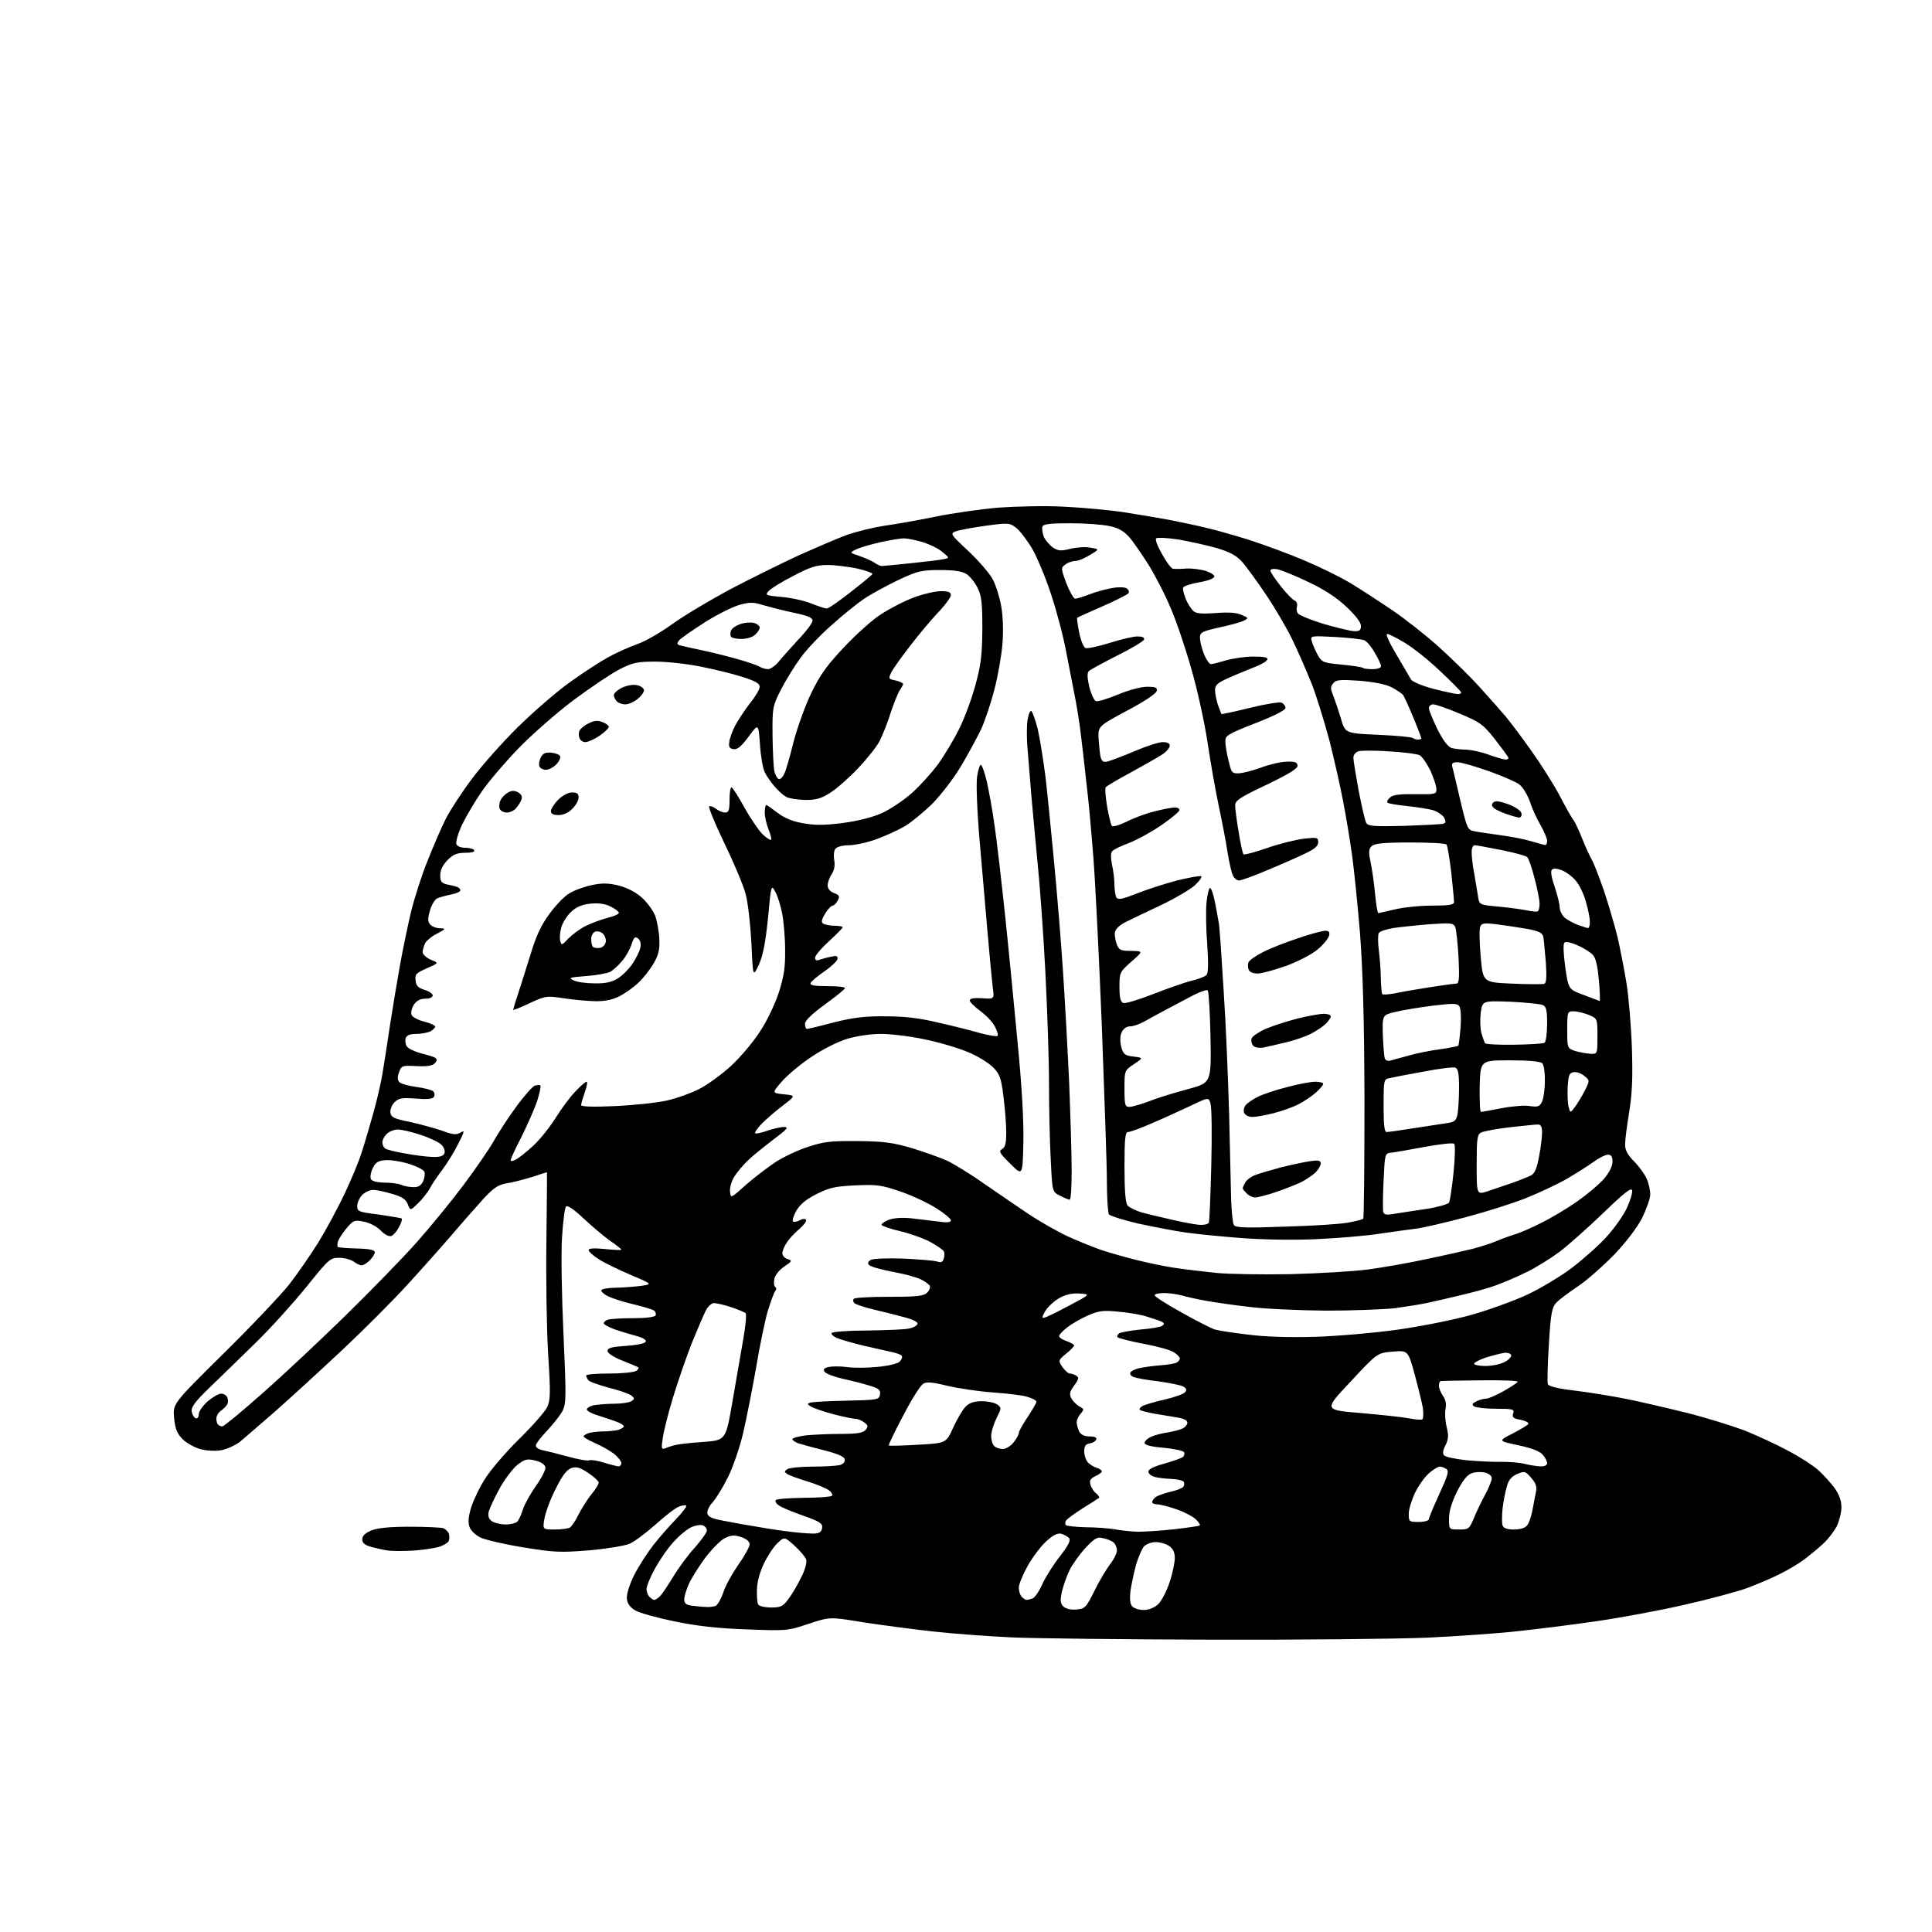 <?xml version="1.0" encoding="UTF-8" standalone="no"?>
<svg 
  version="1.1" 
  xmlns="http://www.w3.org/2000/svg" 
  xmlns:xlink="http://www.w3.org/1999/xlink" 
  xmlns:svg="http://www.w3.org/2000/svg"
  xmlns:rdf="http://www.w3.org/1999/02/22-rdf-syntax-ns#"
  xmlns:cc="http://creativecommons.org/ns#"
  xmlns:dc="http://purl.org/dc/elements/1.1/"
  viewBox="0 0 768 768"
  width="768"
  height="768"
>
<style>svg {background-color: white; }</style>"
<path stroke="none" fill="black" fill-rule="evenodd" d="M481.9,651.8C447.0,651.7 411.3,651.3 402.5,650.9C393.7,650.5 379.8,649.5 371.5,648.6C363.2,647.7 350.5,646.0 343.2,644.9C329.9,642.7 329.9,642.7 321.4,645.5C313.1,648.3 312.7,648.3 296.6,647.7C285.0,647.3 276.7,646.3 268.0,644.5C261.2,643.1 254.3,641.2 252.6,640.2C250.5,639.0 249.4,637.5 249.2,635.6C249.0,633.9 250.1,630.2 252.0,626.3C253.8,622.7 257.3,617.3 259.7,614.2C262.2,611.0 266.3,606.4 268.8,603.8C271.3,601.2 273.1,598.8 272.8,598.5C272.5,598.2 271.2,598.4 269.9,598.9C268.5,599.4 264.4,602.6 260.6,606.0C256.8,609.4 252.1,612.9 250.2,613.7C248.2,614.5 241.0,615.7 234.0,616.3C222.7,617.2 220.2,617.1 208.0,615.1C200.6,613.9 192.9,612.1 191.0,611.2C189.0,610.2 187.1,608.4 186.6,606.9C186.0,605.0 186.2,602.7 187.4,598.9C188.4,595.9 190.9,590.7 193.1,587.4C195.3,584.0 201.3,577.0 206.5,571.9C211.7,566.8 216.6,561.2 217.5,559.4C218.8,556.6 218.9,553.9 217.9,538.3C217.3,528.5 217.0,508.2 217.2,493.2C217.4,478.3 217.5,466.0 217.4,466.0C217.3,466.0 214.6,466.8 211.4,467.9C208.1,468.9 203.6,470.1 201.3,470.4C198.0,471.0 196.2,472.2 192.3,476.4C189.7,479.3 183.9,485.8 179.5,491.0C175.1,496.1 166.9,505.3 161.3,511.4C155.7,517.5 144.4,528.8 136.2,536.5C128.0,544.2 116.2,555.0 110.0,560.5C103.7,566.0 97.1,571.7 95.3,573.2C93.4,574.6 90.1,576.1 87.9,576.5C85.5,576.9 82.0,576.7 79.5,576.0C77.1,575.3 73.9,573.5 72.4,571.9C70.3,569.7 69.6,567.8 69.2,563.5C68.7,558.0 68.7,558.0 88.7,538.2C99.7,527.4 111.4,515.0 114.8,510.8C118.1,506.6 123.4,498.9 126.6,493.8C129.7,488.7 134.4,480.0 137.0,474.5C139.6,469.0 142.7,461.6 143.8,458.0C145.0,454.4 147.0,447.4 148.4,442.5C149.8,437.6 151.4,430.6 152.0,427.0C152.6,423.4 154.0,414.7 155.0,407.7C156.1,400.6 157.9,389.8 159.0,383.7C160.1,377.5 162.1,368.0 163.4,362.4C164.8,356.8 167.7,347.7 170.0,342.1C172.2,336.5 175.4,329.1 177.1,325.7C178.8,322.3 183.4,315.2 187.3,310.0C191.1,304.8 199.5,295.3 205.9,289.0C212.3,282.7 221.7,274.6 226.8,271.0C231.8,267.4 238.6,263.0 241.7,261.3C244.9,259.5 250.1,257.2 253.2,256.1C256.4,255.0 262.7,251.4 267.2,248.1C271.8,244.8 282.0,238.7 290.0,234.4C298.0,230.2 310.1,224.2 317.0,221.0C323.9,217.9 332.7,214.1 336.5,212.7C340.4,211.3 347.1,209.7 351.5,209.0C355.9,208.4 365.0,206.8 371.8,205.4C378.6,204.0 389.8,202.4 396.8,201.8C403.8,201.3 415.4,201.0 422.5,201.4C429.6,201.7 440.2,202.7 446.0,203.5C451.8,204.4 460.1,205.8 464.5,206.6C468.9,207.5 475.4,208.8 479.0,209.7C482.6,210.5 490.4,212.7 496.5,214.6C502.6,216.6 512.5,220.2 518.5,222.8C524.5,225.3 532.9,229.4 537.0,231.9C541.1,234.4 548.5,239.2 553.5,242.6C558.5,246.0 566.8,252.5 572.0,257.2C577.2,261.9 584.7,269.2 588.6,273.6C592.5,277.9 597.0,283.0 598.6,284.9C600.2,286.8 604.8,292.9 608.7,298.4C612.7,304.0 617.8,312.1 620.1,316.5C622.4,320.9 624.8,325.2 625.5,326.0C626.1,326.8 627.7,330.2 629.0,333.5C630.3,336.8 632.0,340.4 632.7,341.6C633.4,342.7 635.6,348.4 637.6,354.1C639.5,359.8 641.9,368.1 643.0,372.5C644.0,376.9 645.6,385.0 646.5,390.5C647.4,396.0 648.4,407.7 648.7,416.5C649.1,428.6 648.8,434.9 647.6,442.2C646.7,447.6 646.0,453.3 646.0,455.0C646.0,457.2 647.0,459.1 649.6,461.7C651.6,463.7 653.8,466.8 654.6,468.6C655.4,470.4 656.0,473.2 656.0,474.8C656.0,476.4 654.5,480.6 652.8,484.1C650.8,488.0 646.4,493.8 641.6,498.8C637.2,503.3 630.7,509.1 627.0,511.5C623.4,513.9 619.6,516.8 618.5,518.0C616.9,519.8 616.4,522.5 615.7,534.5C615.2,542.4 615.0,549.5 615.3,550.2C615.6,551.1 619.3,552.0 626.1,552.8C631.8,553.5 641.0,555.0 646.5,556.1C652.0,557.2 662.7,559.7 670.4,561.6C678.0,563.5 688.3,566.7 693.4,568.6C698.4,570.6 706.2,574.2 710.8,576.7C715.4,579.1 720.8,582.6 722.7,584.3C724.7,586.1 727.6,589.3 729.2,591.4C731.1,594.1 732.0,596.5 732.0,599.2C732.0,601.3 731.1,604.7 730.1,606.8C729.0,608.8 726.7,611.9 724.8,613.6C723.0,615.3 719.7,618.0 717.5,619.7C715.3,621.4 710.8,624.1 707.5,625.7C704.2,627.4 698.2,629.9 694.2,631.4C690.1,632.8 679.1,635.8 669.7,637.9C660.2,640.1 644.6,643.0 635.0,644.4C625.4,645.8 611.2,647.6 603.5,648.4C595.8,649.3 579.5,650.4 567.4,651.0C555.2,651.5 516.7,651.9 481.9,651.8zM427.9,639.8C431.3,639.5 431.7,639.1 435.0,632.5C436.9,628.6 439.7,623.9 441.2,621.9C442.8,619.9 444.0,617.4 444.0,616.3C444.0,615.2 443.4,613.8 442.7,613.2C442.1,612.6 440.2,611.8 438.7,611.5C436.3,610.8 435.3,611.3 431.6,615.2C429.3,617.7 426.4,621.7 425.2,624.1C424.0,626.5 422.7,630.4 422.1,632.8C421.4,636.2 421.5,637.4 422.7,638.6C423.7,639.5 425.6,640.0 427.9,639.8zM454.6,640.0C456.6,640.0 458.8,639.1 460.3,637.8C461.7,636.5 463.7,632.6 464.9,629.1C466.1,625.5 467.0,621.1 467.0,619.4C467.0,617.1 466.3,615.6 464.8,614.6C463.6,613.7 461.1,613.0 459.4,613.0C457.7,613.0 455.6,613.8 454.7,614.8C453.9,615.7 452.5,619.0 451.6,622.0C450.8,625.0 449.8,629.6 449.4,632.3C449.0,635.5 449.2,637.5 450.0,638.5C450.7,639.3 452.7,640.0 454.6,640.0zM280.7,638.8C281.9,638.9 283.5,638.7 284.4,638.4C285.2,638.1 286.6,635.7 287.5,633.1C288.3,630.4 291.1,625.5 293.5,622.0C296.0,618.5 298.0,614.8 298.0,613.9C298.0,612.8 296.7,611.7 294.6,611.0C291.8,610.1 290.6,610.2 288.0,611.5C286.3,612.4 282.9,615.9 280.3,619.3C277.8,622.7 274.9,627.3 273.9,629.5C272.9,631.7 272.0,634.5 272.0,635.7C272.0,637.4 272.7,638.0 275.2,638.3C277.0,638.5 279.5,638.8 280.7,638.8zM306.5,639.0C310.3,639.0 311.2,638.6 313.3,635.8C314.7,634.0 317.0,630.1 318.4,627.2C320.0,624.2 320.8,621.1 320.5,620.0C320.2,619.0 318.1,616.5 315.9,614.5C311.8,610.8 311.8,610.8 309.0,613.5C307.5,614.9 305.1,618.5 303.7,621.5C302.1,624.7 301.0,628.7 300.9,631.7C300.8,634.5 301.0,637.2 301.4,637.8C301.8,638.5 304.1,639.0 306.5,639.0zM260.1,636.0C260.5,636.0 261.5,635.3 262.4,634.5C263.2,633.7 265.5,630.2 267.6,626.8C269.7,623.3 273.5,618.1 276.2,615.2C278.8,612.2 281.0,609.2 281.0,608.4C281.0,607.6 280.3,606.7 279.5,606.4C278.6,606.0 276.6,606.3 275.0,607.0C273.3,607.7 270.0,610.4 267.7,613.0C265.3,615.6 262.0,620.5 260.2,623.8C258.4,627.1 257.0,630.6 257.0,631.7C257.0,632.7 257.5,634.1 258.2,634.8C258.9,635.5 259.7,636.0 260.1,636.0zM408.1,636.0C408.5,636.0 409.6,635.7 410.5,635.4C411.4,635.0 413.2,632.4 414.4,629.6C415.7,626.8 418.8,621.8 421.4,618.6C424.7,614.3 425.7,612.3 425.0,611.4C424.4,610.8 423.0,610.0 421.9,609.7C420.5,609.3 418.6,610.2 415.9,612.7C413.7,614.7 410.4,619.1 408.5,622.5C406.6,625.9 405.0,629.8 405.0,631.1C405.0,632.5 405.5,634.1 406.2,634.8C406.9,635.5 407.7,636.0 408.1,636.0zM164.0,616.4C160.4,616.6 156.2,616.6 154.5,616.4C152.8,616.2 149.8,615.5 147.8,615.0C145.0,614.2 144.0,613.4 144.0,611.9C144.0,610.5 145.2,609.4 147.6,608.4C150.0,607.4 154.7,606.9 162.9,606.9C169.4,606.9 175.4,607.2 176.3,607.5C177.1,607.9 178.1,608.8 178.4,609.6C178.7,610.4 178.7,611.7 178.4,612.5C178.1,613.3 176.2,614.4 174.2,615.0C172.1,615.5 167.6,616.2 164.0,616.4zM324.0,609.6C325.7,609.5 326.6,608.9 326.8,607.4C327.1,605.6 326.0,604.9 319.3,602.5C315.0,601.0 310.6,599.2 309.6,598.4C308.5,597.7 308.0,596.7 308.4,596.3C308.8,595.8 313.8,595.5 319.6,595.4C325.3,595.4 330.3,595.0 330.7,594.6C331.1,594.2 330.6,593.2 329.5,592.4C328.4,591.6 324.6,590.0 321.0,588.9C317.4,587.8 313.8,586.5 313.0,586.0C311.7,585.1 311.7,584.9 313.0,584.0C313.8,583.5 318.3,583.0 323.0,583.0C327.7,583.0 332.5,582.7 333.8,582.4C335.2,582.0 336.0,581.1 335.8,580.1C335.6,579.0 333.0,577.9 327.5,576.5C323.1,575.4 318.5,574.1 317.2,573.7C316.0,573.2 315.0,572.5 315.0,572.1C315.0,571.6 317.4,571.0 320.2,570.6C323.1,570.3 329.4,570.0 334.1,570.0C340.8,570.0 343.1,569.6 344.1,568.4C345.2,567.0 345.1,566.6 343.5,565.4C342.5,564.6 340.9,564.0 340.0,564.0C339.1,564.0 335.2,563.2 331.4,562.2C327.6,561.2 323.5,559.8 322.5,559.2C320.9,558.3 320.8,558.0 322.0,557.6C322.8,557.3 329.4,556.9 336.5,556.8C349.0,556.5 349.5,556.4 349.8,554.3C350.1,552.5 349.4,551.9 345.3,550.7C342.7,549.9 337.9,548.7 334.7,548.0C331.6,547.3 328.5,546.1 327.9,545.4C327.1,544.4 327.4,543.9 329.4,543.4C330.9,543.1 334.0,543.1 336.4,543.4C338.9,543.8 344.3,543.8 348.5,543.4C353.0,543.0 356.7,542.1 357.6,541.3C358.4,540.5 358.8,539.5 358.5,539.0C358.2,538.5 356.5,537.9 354.7,537.5C353.0,537.1 347.8,536.0 343.2,534.9C338.7,533.8 333.8,532.4 332.5,531.8C331.2,531.2 330.3,530.3 330.6,529.9C330.9,529.4 337.3,528.9 344.8,528.9C352.3,528.8 359.8,528.5 361.4,528.1C363.0,527.8 364.5,527.0 364.7,526.3C365.0,525.6 363.1,524.6 359.8,523.7C356.9,522.9 351.4,521.5 347.5,520.6C343.7,519.7 340.1,518.5 339.6,518.0C339.1,517.5 339.0,516.7 339.4,516.3C339.8,515.8 346.2,515.5 353.5,515.5C364.7,515.5 367.2,515.2 368.6,513.8C369.5,512.9 369.9,511.7 369.6,511.1C369.2,510.5 367.6,509.3 366.1,508.6C364.6,507.8 359.6,506.4 355.0,505.6C350.3,504.7 346.1,503.5 345.5,502.9C344.8,502.2 345.0,501.6 346.0,500.9C346.9,500.3 352.2,500.1 359.0,500.3C365.3,500.6 371.5,501.1 372.6,501.5C374.2,502.0 374.8,501.7 375.2,500.2C375.5,499.1 375.5,497.8 375.1,497.3C374.8,496.8 372.5,495.2 370.0,493.8C367.5,492.4 362.2,490.5 358.2,489.5C354.2,488.6 350.8,487.4 350.5,487.0C350.2,486.6 351.4,485.7 353.0,485.0C355.0,484.2 358.2,483.9 362.3,484.3C365.7,484.7 370.6,485.3 373.2,485.6C376.5,486.1 378.0,485.9 378.0,485.1C378.0,484.5 375.4,482.3 372.2,480.3C369.1,478.3 362.7,475.3 358.1,473.7C350.5,471.1 348.7,470.8 340.1,471.2C331.8,471.6 329.7,472.1 324.5,474.7C320.2,476.9 317.9,478.9 316.5,481.4C315.4,483.3 314.9,485.2 315.2,485.5C315.5,485.9 316.7,485.7 317.9,485.1C319.0,484.4 320.1,484.4 320.4,484.9C320.8,485.4 319.5,487.0 317.8,488.5C316.0,490.0 313.7,492.4 312.8,493.9C311.8,495.3 311.0,497.3 311.0,498.2C311.0,499.1 311.9,500.2 313.1,500.5C315.0,501.1 314.9,501.4 311.7,503.5C309.7,504.9 308.0,507.0 307.8,508.5C307.5,509.9 307.7,511.3 308.2,511.6C308.7,512.0 308.7,512.6 308.1,513.3C307.6,514.0 306.3,517.6 305.1,521.5C304.0,525.4 301.9,535.5 300.5,544.0C299.0,552.5 296.7,564.1 295.4,569.7C294.1,575.3 291.4,583.1 289.4,587.2C287.4,591.2 284.6,595.7 283.3,597.2C281.9,598.6 281.0,600.6 281.2,601.6C281.4,603.0 283.1,603.7 288.0,604.6C291.6,605.3 297.6,606.4 301.5,607.0C305.4,607.7 311.4,608.6 315.0,609.0C318.6,609.4 322.6,609.7 324.0,609.6zM452.3,608.9C454.9,608.9 461.4,608.5 466.8,607.9C472.1,607.3 476.7,606.6 476.9,606.4C477.2,606.1 476.5,605.1 475.4,604.0C474.3,602.9 470.9,601.1 467.8,600.0C464.6,598.9 461.1,598.0 460.0,598.0C458.9,598.0 458.0,597.6 458.0,597.1C458.0,596.6 458.6,595.8 459.3,595.2C460.0,594.6 462.5,593.7 464.9,593.1C467.3,592.6 469.7,591.7 470.2,591.2C470.8,590.6 470.9,589.7 470.6,589.1C470.2,588.5 468.0,588.0 465.7,587.9C463.4,587.8 460.4,587.5 459.0,587.1C457.6,586.7 456.5,585.8 456.5,585.0C456.5,584.0 458.8,582.9 462.9,581.8C466.4,580.8 469.8,579.6 470.3,579.1C470.8,578.6 471.0,577.7 470.6,577.2C470.3,576.7 466.6,575.9 462.5,575.5C457.5,575.1 455.0,574.4 455.0,573.6C455.0,572.9 456.1,571.8 457.5,571.2C458.9,570.5 462.0,569.7 464.3,569.4C466.6,569.0 469.3,568.3 470.2,567.8C471.2,567.3 472.0,566.3 472.0,565.5C472.0,564.6 470.5,563.9 468.2,563.5C466.2,563.2 462.1,562.5 459.1,562.0C456.1,561.4 453.4,560.8 453.1,560.4C452.8,560.1 453.2,559.5 454.0,559.0C454.8,558.5 458.7,557.3 462.7,556.4C466.7,555.5 470.4,554.2 471.0,553.5C471.9,552.5 471.7,551.9 470.2,551.1C469.2,550.6 464.8,549.7 460.4,549.1C456.0,548.6 451.7,547.8 450.7,547.4C449.7,547.1 449.1,546.3 449.3,545.7C449.5,545.1 451.2,544.2 453.2,543.8C455.1,543.4 458.9,542.9 461.7,542.7C464.4,542.5 467.2,542.0 467.8,541.6C468.5,541.2 469.0,540.5 469.0,540.0C469.0,539.5 468.0,538.4 466.7,537.6C465.5,536.7 460.1,535.2 454.7,534.2C449.4,533.2 444.7,532.0 444.3,531.6C443.9,531.2 444.2,530.5 444.9,530.0C445.7,529.6 449.5,528.9 453.4,528.5C457.4,528.2 461.2,527.5 461.9,527.1C462.8,526.5 462.9,526.0 462.1,525.6C461.6,525.2 458.9,524.3 456.3,523.5C453.7,522.6 448.3,521.7 444.4,521.4C438.5,520.8 436.6,521.1 432.5,522.9C429.8,524.1 426.1,526.2 424.3,527.6C422.5,529.0 421.0,530.6 421.0,531.1C421.0,531.7 422.4,532.6 424.0,533.1C425.6,533.7 427.0,534.5 427.0,534.8C427.0,535.2 425.6,536.7 423.8,538.1C420.7,540.7 420.6,540.8 422.3,543.4C423.3,544.8 424.6,546.0 425.3,546.0C425.9,546.0 427.1,546.4 427.9,546.9C429.0,547.6 428.8,548.3 427.0,550.8C425.2,553.2 425.0,554.1 425.9,555.9C426.5,557.0 428.0,558.5 429.1,559.1C431.0,560.1 431.0,560.3 429.6,561.9C428.7,562.9 428.0,564.4 428.0,565.4C428.0,566.3 428.5,568.0 429.0,569.1C429.7,570.3 431.1,571.0 433.1,571.0C435.1,571.0 436.0,571.4 435.8,572.2C435.5,572.9 434.4,573.6 433.2,573.8C431.5,574.1 431.0,574.8 431.0,577.0C431.0,578.6 431.7,580.5 432.5,581.4C433.3,582.2 434.9,583.2 436.0,583.5C437.1,583.8 438.0,584.5 438.0,584.9C438.0,585.3 436.8,586.2 435.4,586.8C433.4,587.8 433.0,588.5 433.5,590.3C433.9,591.5 434.9,593.1 435.8,593.7C436.6,594.4 437.2,595.2 436.9,595.4C436.7,595.6 433.8,597.5 430.5,599.5C427.2,601.6 424.2,603.8 423.8,604.4C423.4,604.9 423.4,605.8 423.6,606.2C423.9,606.6 427.4,607.0 431.3,607.1C435.3,607.1 440.5,607.5 443.0,607.9C445.5,608.4 449.7,608.8 452.3,608.9zM220.6,608.0C223.3,608.0 226.0,607.6 226.6,607.2C227.2,606.8 228.8,604.5 230.0,602.0C231.3,599.5 233.6,595.9 235.1,594.0C236.7,592.1 238.0,590.0 238.0,589.4C238.0,588.8 236.1,587.0 233.8,585.5C230.5,583.3 229.1,582.9 227.1,583.6C225.2,584.3 223.5,586.6 220.8,592.0C218.7,596.1 216.8,601.4 216.4,603.8C215.7,608.0 215.7,608.0 220.6,608.0zM580.0,608.0C583.9,608.0 584.1,607.8 586.0,603.2C587.1,600.6 589.1,596.4 590.5,593.9C591.9,591.3 593.0,588.5 593.0,587.6C593.0,586.7 591.8,585.7 590.4,585.4C588.9,585.0 586.5,585.1 585.1,585.6C583.3,586.2 581.5,588.4 579.2,592.9C577.1,597.2 576.0,600.7 576.0,603.7C576.0,608.0 576.0,608.0 580.0,608.0zM601.8,608.0C604.2,608.0 606.3,607.4 607.0,606.4C607.8,605.6 608.7,602.8 609.2,600.2C609.7,597.6 610.3,594.3 610.6,592.9C611.0,591.1 610.5,589.5 608.7,587.5C606.4,584.8 606.1,584.7 603.2,585.9C600.9,586.9 599.7,588.2 599.0,590.9C598.4,592.9 597.6,596.8 597.3,599.7C597.0,602.5 597.0,605.6 597.3,606.4C597.7,607.5 599.2,608.0 601.8,608.0zM201.1,606.0C203.1,606.0 205.2,605.4 205.7,604.8C206.3,604.1 207.3,601.9 207.9,599.9C208.6,597.8 210.9,593.7 213.1,590.6C215.3,587.5 217.0,584.2 216.8,583.2C216.6,582.2 215.0,581.1 212.8,580.6C209.6,579.8 208.7,580.0 205.8,582.2C204.0,583.6 200.8,587.8 198.7,591.5C196.6,595.3 194.7,599.5 194.3,600.8C193.9,602.6 194.2,603.7 195.5,604.7C196.6,605.4 199.0,606.0 201.1,606.0zM564.0,605.0C566.2,605.0 568.0,604.5 568.0,603.9C568.0,603.3 569.9,598.8 572.2,593.8C575.6,586.4 576.1,584.7 574.9,583.9C574.1,583.4 573.0,583.0 572.3,583.0C571.7,583.0 569.8,584.1 568.2,585.5C566.5,586.9 564.0,590.4 562.6,593.2C561.2,596.1 560.0,599.9 560.0,601.7C560.0,604.9 560.1,605.0 564.0,605.0zM245.8,582.9C246.4,583.0 247.0,582.3 247.0,581.6C247.0,580.8 245.5,579.0 243.8,577.7C242.0,576.4 238.6,574.5 236.2,573.5C233.9,572.5 232.0,571.4 232.0,571.0C232.0,570.6 233.0,570.0 234.2,569.6C235.5,569.3 238.1,569.0 240.0,569.0C241.9,569.0 244.5,568.7 245.8,568.4C247.0,568.0 248.0,567.4 248.0,567.0C248.0,566.6 246.8,565.8 245.2,565.2C243.7,564.6 240.5,563.6 238.1,562.8C235.6,562.1 233.5,561.0 233.3,560.4C233.1,559.8 234.3,559.0 236.1,558.6C237.8,558.3 241.6,558.0 244.4,558.0C247.2,558.0 250.2,557.5 251.0,557.0C252.3,556.1 252.3,555.8 250.9,554.7C250.0,554.0 245.9,552.6 241.9,551.6C237.8,550.5 234.2,549.2 233.8,548.6C233.4,548.0 233.0,547.2 233.0,546.8C233.0,546.3 237.2,546.0 242.2,546.0C247.3,546.0 252.2,545.5 253.0,544.9C253.8,544.3 254.1,543.6 253.5,543.4C252.9,543.1 250.0,541.9 247.0,540.7C243.8,539.4 241.5,537.9 241.5,537.0C241.5,535.8 243.2,535.4 248.9,535.0C253.4,534.7 256.5,534.0 256.7,533.3C257.0,532.6 255.4,531.7 252.8,531.0C250.4,530.4 246.6,529.2 244.2,528.4C241.9,527.5 240.0,526.5 240.0,526.0C240.0,525.6 240.7,524.9 241.6,524.6C242.5,524.3 246.9,524.0 251.5,524.0C256.6,524.0 260.2,523.6 260.6,522.9C260.9,522.3 260.6,521.4 259.9,520.9C259.2,520.5 255.4,519.3 251.5,518.4C247.7,517.5 243.3,516.1 241.8,515.3C240.2,514.6 239.0,513.5 239.0,513.0C239.0,512.4 241.4,512.0 244.2,511.9C247.1,511.9 251.8,511.5 254.5,511.2C259.5,510.5 259.5,510.5 250.5,506.7C245.6,504.6 239.8,501.8 237.8,500.4C235.7,499.1 234.0,497.5 234.0,496.9C234.0,496.2 236.1,496.1 240.5,496.5C244.1,496.9 247.0,497.0 247.0,496.8C247.0,496.5 244.9,494.8 242.2,493.0C239.6,491.1 234.9,487.1 231.7,484.1C228.2,480.8 225.6,479.0 225.0,479.6C224.5,480.1 223.8,485.7 223.4,492.0C223.0,498.3 223.3,515.7 224.0,530.6C225.1,555.3 225.1,557.9 223.6,560.9C222.7,562.6 219.9,566.1 217.5,568.7C215.0,571.3 213.0,573.9 213.0,574.7C213.0,575.4 214.2,576.2 215.8,576.5C217.3,576.8 221.7,577.9 225.7,579.0C229.7,580.1 233.5,580.8 234.2,580.5C234.9,580.2 237.5,580.6 240.0,581.4C242.5,582.2 245.1,582.8 245.8,582.9zM612.2,582.9C614.0,583.0 615.0,582.5 615.0,581.6C615.0,580.8 614.2,579.3 613.2,578.2C612.1,576.9 608.7,575.6 603.5,574.5C595.5,572.8 595.5,572.8 601.2,569.9C604.3,568.3 607.1,566.6 607.5,566.1C607.8,565.5 606.5,564.8 604.5,564.4C601.6,563.9 601.0,563.4 601.5,561.9C602.1,560.2 601.5,560.0 594.8,560.0C590.8,560.0 586.9,559.6 586.1,559.1C585.0,558.4 585.1,558.0 586.8,557.1C587.9,556.5 589.7,556.0 590.7,556.0C591.7,556.0 594.8,554.6 597.7,553.0C600.5,551.4 603.1,549.7 603.3,549.3C603.6,548.8 597.0,548.6 588.7,548.7C580.3,548.8 573.2,548.9 572.8,549.0C572.3,549.0 572.0,549.8 572.0,550.8C572.0,551.8 572.7,553.6 573.6,554.9C574.7,556.4 575.0,558.2 574.6,560.2C574.3,561.8 574.5,565.1 575.1,567.4C575.9,570.7 575.8,572.1 574.6,574.5C573.6,576.4 573.4,577.8 574.0,578.5C574.6,579.2 578.7,580.0 583.2,580.5C587.8,580.9 594.0,581.2 597.0,581.1C600.0,581.1 604.1,581.4 606.0,581.9C607.9,582.4 610.7,582.8 612.2,582.9zM264.5,575.7C265.4,575.3 267.2,574.7 268.5,574.4C269.7,574.1 274.7,573.5 279.6,573.2C288.5,572.5 288.5,572.5 291.1,557.5C292.5,549.2 294.5,538.1 295.4,532.7C296.4,527.2 296.8,522.5 296.4,522.0C295.9,521.6 293.3,520.5 290.6,519.6C287.9,518.7 284.8,518.0 283.8,518.0C282.9,518.0 281.4,519.3 280.6,520.9C279.8,522.4 277.3,528.3 275.0,533.9C272.8,539.5 269.5,549.1 267.6,555.3C265.7,561.5 263.9,568.7 263.5,571.4C262.8,575.8 262.9,576.3 264.5,575.7zM398.6,576.0C399.9,576.0 401.8,574.8 402.9,573.4C404.1,571.9 405.0,570.2 405.0,569.6C405.0,569.0 406.6,566.1 408.5,563.3C410.4,560.4 412.0,557.7 412.0,557.2C412.0,556.7 410.3,555.8 408.2,555.2C406.2,554.6 400.0,553.9 394.5,553.5C389.0,553.1 381.0,551.9 376.7,550.9C371.1,549.5 368.4,549.2 367.1,550.0C366.0,550.5 362.4,556.2 359.1,562.6C355.7,569.0 353.1,574.4 353.3,574.6C353.5,574.8 358.7,574.7 364.9,574.3C376.1,573.7 376.1,573.7 378.9,567.5C380.5,564.0 382.7,560.3 383.9,559.1C385.4,557.6 387.3,557.0 390.3,557.0C392.7,557.0 395.4,557.6 396.4,558.3C398.2,559.6 398.1,559.8 396.1,563.8C395.0,566.1 394.0,569.2 394.0,570.8C394.0,572.3 394.5,574.1 395.2,574.8C395.9,575.5 397.4,576.0 398.6,576.0zM88.4,567.0C89.0,567.0 96.3,561.0 104.5,553.7C112.8,546.4 127.6,532.5 137.4,522.9C147.2,513.3 159.9,500.3 165.5,494.0C171.1,487.7 179.6,477.3 184.3,471.0C189.0,464.7 194.4,456.9 196.2,453.7C198.0,450.5 202.0,444.3 205.1,440.1C208.2,435.8 211.6,432.0 212.5,431.6C213.5,431.3 214.5,431.2 214.8,431.5C215.1,431.8 214.5,434.6 213.5,437.8C212.4,440.9 209.6,447.3 207.3,451.9C204.9,456.5 203.0,460.7 203.0,461.2C203.0,461.7 204.0,461.6 205.1,460.9C206.3,460.3 209.3,457.9 211.8,455.6C214.3,453.4 218.3,448.4 220.8,444.5C223.2,440.6 226.8,435.8 228.8,433.8C230.8,431.7 232.7,430.0 233.2,430.0C233.6,430.0 233.3,431.9 232.5,434.1C231.7,436.4 231.0,438.7 231.0,439.3C231.0,439.9 235.6,440.1 244.2,439.7C251.5,439.4 260.9,438.4 265.0,437.5C269.1,436.6 275.1,434.4 278.3,432.7C281.4,431.1 287.0,427.0 290.5,423.8C294.1,420.5 299.3,414.4 302.0,410.2C305.0,405.7 308.1,399.1 309.6,394.5C311.6,388.2 312.2,384.6 312.1,377.5C312.1,372.6 311.5,366.0 310.9,363.0C310.3,360.0 309.1,356.1 308.2,354.5C306.6,351.5 306.5,351.7 305.3,364.9C304.3,374.7 303.3,379.8 301.7,383.4C299.3,388.5 299.3,388.5 298.7,374.9C298.3,367.4 297.3,358.6 296.4,355.4C295.6,352.2 291.8,343.1 288.0,335.3C284.2,327.4 281.5,320.8 281.9,320.5C282.4,320.3 283.6,320.7 284.6,321.5C285.6,322.3 287.3,323.0 288.2,323.0C289.7,323.0 290.0,322.1 290.0,318.0C290.0,315.2 290.3,313.0 290.8,313.0C291.2,313.0 293.5,316.6 295.9,321.0C298.3,325.3 301.6,330.1 303.1,331.6C304.7,333.1 306.2,334.1 306.5,333.8C306.8,333.5 306.3,331.7 305.5,329.7C304.7,327.7 304.0,324.7 304.0,323.0C304.0,321.4 304.3,320.0 304.6,320.0C304.9,320.0 306.9,321.4 309.1,323.1C311.7,325.1 314.9,326.5 319.0,327.2C323.7,328.1 327.5,328.1 334.7,327.2C340.8,326.4 346.5,325.0 350.4,323.3C353.7,321.8 359.0,318.3 362.2,315.5C365.4,312.7 370.2,307.4 372.8,303.9C375.4,300.3 379.2,294.0 381.2,289.9C383.3,285.8 386.2,278.0 387.7,272.5C390.0,264.2 390.4,260.4 390.5,250.0C390.5,239.7 390.2,236.8 388.6,233.7C387.6,231.6 385.6,229.1 384.2,228.2C382.4,227.1 379.5,226.6 373.6,226.6C366.2,226.6 364.7,227.0 356.8,230.7C352.1,233.0 346.0,236.3 343.4,238.1C340.7,239.9 335.0,244.5 330.7,248.4C326.3,252.2 320.7,258.1 318.3,261.4C315.8,264.8 312.3,270.5 310.4,274.2C307.1,280.8 307.0,281.2 307.1,292.7C307.2,299.2 307.5,305.6 307.9,306.9C308.3,308.3 309.0,309.5 309.6,309.7C310.2,309.9 311.2,308.9 311.8,307.5C312.5,306.1 314.1,300.4 315.5,294.7C317.0,289.1 320.1,280.4 322.5,275.5C325.9,268.4 328.7,264.5 335.4,257.4C340.1,252.4 346.7,246.4 350.2,244.2C353.7,241.9 359.5,238.9 363.3,237.5C367.0,236.1 371.8,235.0 374.0,235.0C377.0,235.0 378.0,235.4 378.0,236.6C378.0,237.4 375.6,240.7 372.6,243.8C369.7,246.9 364.7,252.9 361.6,257.0C358.4,261.1 355.2,265.6 354.4,267.1C353.1,269.8 353.1,269.9 356.0,270.5C357.7,270.9 359.0,271.5 359.0,271.9C359.0,272.2 358.4,273.4 357.6,274.5C356.9,275.6 355.3,279.6 354.0,283.5C352.8,287.4 350.8,292.3 349.7,294.5C348.6,296.7 344.7,301.6 341.1,305.4C337.5,309.2 332.5,313.6 330.1,315.1C326.5,317.4 324.5,318.0 320.1,318.0C317.0,317.9 313.5,317.4 312.4,316.7C311.2,316.0 309.1,314.1 307.8,312.5C306.4,310.9 304.7,308.4 304.0,307.0C303.3,305.6 302.4,300.7 302.1,296.0C301.5,287.5 301.5,287.5 297.6,292.8C294.7,296.7 293.2,298.0 291.6,297.8C290.0,297.6 289.6,296.9 289.9,295.0C290.0,293.6 291.1,290.7 292.2,288.5C293.4,286.3 296.0,282.3 298.1,279.6C300.3,276.9 302.0,274.0 302.0,273.0C302.0,271.7 300.2,270.7 295.2,269.1C291.5,267.9 284.1,266.1 278.6,265.0C273.2,263.9 265.1,263.0 260.5,263.0C253.4,263.0 251.5,263.4 246.4,266.0C243.2,267.6 234.9,273.2 228.0,278.3C221.1,283.5 211.2,292.2 206.0,297.6C200.7,303.1 194.3,310.6 191.6,314.5C188.9,318.4 185.4,324.3 183.7,327.8C182.1,331.2 181.1,334.7 181.4,335.5C181.7,336.4 183.2,337.0 184.9,337.0C186.5,337.0 188.2,337.4 188.5,338.0C188.9,338.6 187.5,339.0 185.0,339.0C181.7,339.0 180.2,339.6 177.9,341.9C176.0,343.9 175.0,345.9 175.0,347.9C175.0,350.4 175.5,351.1 177.8,351.6C179.3,351.9 181.1,352.3 181.8,352.6C182.4,352.8 183.0,353.4 183.0,353.9C183.0,354.5 181.3,355.2 179.2,355.6C177.2,356.0 174.7,356.7 173.8,357.1C172.8,357.6 171.5,359.8 170.9,362.0C170.0,365.1 170.0,366.3 171.0,367.5C171.7,368.3 173.4,369.0 174.9,369.0C177.4,369.1 177.3,369.2 173.8,371.1C171.7,372.1 169.6,373.9 169.0,374.9C168.5,376.0 168.0,377.6 168.0,378.5C168.0,379.4 169.5,380.7 171.2,381.5C174.5,382.8 174.5,382.8 169.7,384.9C165.4,386.8 164.9,387.3 165.2,389.7C165.4,391.9 166.2,392.7 168.8,393.5C170.5,394.0 172.0,395.0 172.0,395.7C172.0,396.5 170.8,397.0 169.0,397.0C167.0,397.0 165.6,397.8 164.5,399.4C163.7,400.7 163.2,402.5 163.6,403.4C163.9,404.3 166.2,405.5 168.6,406.1C171.0,406.7 173.0,407.6 173.0,408.1C173.0,408.5 172.1,409.4 171.1,410.0C170.0,410.5 167.5,411.0 165.5,411.0C163.1,411.0 161.7,411.5 161.3,412.6C161.0,413.5 161.1,415.0 161.7,415.9C162.2,416.8 164.8,418.0 167.3,418.7C169.8,419.3 172.4,420.1 173.0,420.5C173.8,421.0 173.8,421.6 172.9,422.6C172.1,423.6 170.0,424.0 165.7,423.8C159.8,423.5 159.6,423.6 158.6,426.3C157.9,428.2 158.0,429.4 158.8,430.2C159.4,430.8 162.5,431.7 165.6,432.1C168.7,432.5 171.7,433.3 172.2,433.8C172.8,434.4 172.9,435.4 172.5,436.0C172.0,436.9 169.7,437.1 165.3,436.7C159.7,436.3 158.5,436.5 156.8,438.2C155.8,439.2 155.0,441.1 155.2,442.3C155.5,444.2 156.6,444.7 163.0,446.0C167.1,446.9 172.9,448.5 175.8,449.5C180.1,451.1 181.4,451.2 183.1,450.2C184.8,449.1 184.7,449.7 182.1,454.8C180.5,458.0 177.6,462.7 175.6,465.3C173.7,467.8 171.5,471.1 170.7,472.7C169.8,474.2 167.8,476.8 166.1,478.4C163.1,481.3 163.1,481.3 162.1,478.7C161.3,476.7 159.8,475.7 155.9,474.6C153.0,473.7 149.6,473.0 148.3,473.0C147.0,473.0 145.1,473.9 144.0,475.0C142.9,476.1 142.0,478.1 142.0,479.4C142.0,481.6 142.5,481.8 150.6,482.8C155.4,483.5 159.5,484.2 159.7,484.4C160.0,484.6 159.5,486.2 158.6,487.8C157.8,489.4 156.4,491.0 155.6,491.3C154.7,491.7 152.9,490.8 151.3,489.1C149.7,487.5 146.8,486.0 144.5,485.6C140.9,484.9 140.4,485.1 137.8,488.2C136.3,490.0 134.8,492.3 134.4,493.3C134.1,494.3 134.0,495.4 134.3,495.7C134.6,495.9 138.0,496.2 141.9,496.3C146.8,496.4 149.0,496.9 149.0,497.8C149.0,498.4 148.1,499.9 147.0,501.0C145.9,502.1 144.4,503.0 143.8,503.0C143.1,503.0 141.6,502.3 140.6,501.5C139.5,500.7 136.9,500.0 134.8,500.0C131.2,500.0 130.7,500.5 121.6,511.8C116.4,518.2 107.3,528.3 101.3,534.1C95.4,539.9 87.2,547.8 83.2,551.7C77.6,557.1 75.9,559.4 76.2,561.1C76.4,562.3 77.1,563.5 77.8,563.8C78.5,564.0 79.0,563.3 79.0,562.2C79.0,561.1 80.6,558.8 82.5,557.1C84.5,555.4 86.9,554.0 87.9,554.0C88.9,554.0 90.1,554.7 90.4,555.6C90.7,556.5 90.7,557.7 90.3,558.3C89.9,559.0 88.8,560.1 87.8,560.8C86.8,561.5 86.0,562.9 86.0,563.9C86.0,564.9 86.3,566.0 86.7,566.3C87.0,566.7 87.8,567.0 88.4,567.0zM565.4,564.2C565.8,564.0 565.9,561.9 565.6,559.6C565.2,557.4 563.7,551.3 562.3,546.1C559.7,536.8 559.7,536.8 553.6,537.3C547.5,537.8 547.5,537.8 536.9,549.2C526.2,560.5 526.2,560.5 540.9,561.7C548.9,562.4 557.5,563.3 560.0,563.8C562.5,564.3 564.9,564.5 565.4,564.2zM590.5,543.0C593.1,543.0 596.5,542.3 598.1,541.4C599.8,540.6 600.9,539.3 600.7,538.7C600.5,538.0 599.2,537.6 597.9,537.8C596.6,538.0 593.4,538.8 590.8,539.6C588.1,540.5 586.0,541.6 586.0,542.1C586.0,542.6 588.0,543.0 590.5,543.0zM523.0,531.4C532.1,531.1 546.9,529.8 556.0,528.5C565.1,527.2 578.2,524.6 585.2,522.6C592.2,520.6 602.1,517.0 607.2,514.6C612.3,512.2 620.2,507.5 624.7,504.1C629.2,500.7 635.4,495.2 638.6,491.7C641.7,488.3 645.4,483.1 646.7,480.2C648.0,477.4 649.0,474.2 648.8,473.2C648.5,471.9 645.7,474.1 637.4,482.1C631.4,487.9 623.6,494.8 620.1,497.5C616.6,500.1 610.6,503.9 606.8,505.7C603.0,507.6 597.3,510.0 594.2,511.1C591.1,512.2 584.9,513.9 580.5,514.9C576.1,516.0 570.2,517.3 567.5,517.9C564.8,518.5 559.0,519.4 554.7,520.0C550.4,520.5 538.0,521.0 527.2,521.0C516.4,520.9 502.6,520.3 496.5,519.5C490.4,518.8 482.8,517.7 479.5,517.1C476.2,516.5 471.9,515.6 470.0,515.0C468.1,514.5 464.8,514.0 462.8,514.0C460.7,514.0 459.0,514.4 459.0,514.9C459.0,515.4 463.8,518.5 469.8,521.8C475.7,525.1 481.6,528.1 482.9,528.5C484.2,528.9 490.0,529.8 495.9,530.5C502.8,531.4 512.2,531.7 523.0,531.4zM415.1,523.8C415.9,523.7 420.3,521.5 425.0,519.0C433.5,514.5 433.5,514.5 429.2,514.2C426.3,514.0 423.8,514.5 421.1,516.0C419.0,517.2 416.5,519.5 415.5,521.2C414.2,523.4 414.1,524.1 415.1,523.8zM513.0,506.5C524.3,506.2 538.3,505.4 544.1,504.6C549.9,503.8 560.3,502.0 567.1,500.5C573.9,499.1 582.2,497.2 585.5,496.4C588.8,495.5 592.9,494.2 594.5,493.5C596.1,492.8 599.3,491.6 601.5,490.9C603.7,490.3 608.6,488.2 612.5,486.2C616.4,484.3 622.8,480.5 626.8,477.7C630.8,474.9 635.7,470.8 637.6,468.6C639.7,466.1 641.0,463.6 641.0,461.8C641.0,459.8 640.5,459.0 639.2,459.0C638.2,459.0 635.6,460.3 633.4,461.9C631.2,463.5 626.3,466.6 622.5,468.8C618.6,471.0 611.5,474.3 606.5,476.3C601.5,478.3 590.8,481.7 582.5,483.9C574.2,486.1 565.5,488.1 563.0,488.4C560.5,488.7 554.0,489.6 548.5,490.4C543.0,491.3 531.5,492.2 523.0,492.6C513.8,493.0 501.6,492.8 493.0,492.1C485.0,491.5 475.1,490.5 471.0,489.9C466.9,489.3 458.6,487.7 452.5,486.4C446.5,485.0 441.2,483.3 440.8,482.7C440.4,482.0 440.0,476.1 440.0,469.5C440.0,462.9 439.0,435.2 438.0,408.0C436.9,380.8 435.4,350.4 434.6,340.4C433.8,330.4 432.7,317.8 432.0,312.4C431.4,307.0 430.5,298.7 429.9,294.0C429.4,289.3 428.3,282.1 427.5,278.0C426.7,273.9 425.1,265.6 423.9,259.5C422.8,253.4 420.1,243.1 417.9,236.5C415.8,229.9 412.3,221.6 410.3,218.1C408.2,214.6 405.3,210.8 403.8,209.7C401.3,207.8 400.6,207.8 391.8,209.0C386.7,209.7 381.4,210.7 380.0,211.2C377.6,212.1 377.7,212.3 385.2,219.3C389.4,223.3 393.7,228.3 394.8,230.6C395.9,232.8 397.4,237.5 398.0,241.0C398.7,244.9 398.9,250.6 398.5,255.9C398.1,260.6 396.7,268.8 395.3,274.0C394.0,279.2 391.6,286.4 390.0,289.9C388.3,293.4 384.7,300.1 381.8,304.9C379.0,309.6 373.8,316.3 370.4,319.7C367.0,323.0 362.0,327.1 359.4,328.6C356.8,330.1 351.7,332.4 348.1,333.7C344.5,335.0 339.6,336.0 337.4,336.0C335.1,336.0 332.7,336.6 332.1,337.4C331.5,338.1 331.3,340.0 331.6,341.8C332.0,343.9 331.7,345.8 330.6,347.5C329.7,348.8 329.0,350.9 329.0,352.0C329.0,353.3 330.0,354.4 331.5,355.0C333.7,355.8 333.9,356.3 333.0,358.0C332.4,359.1 331.5,360.0 331.0,360.0C330.4,360.0 329.1,361.4 328.0,363.2C326.5,365.6 326.4,366.6 327.3,367.2C328.0,367.6 330.0,368.0 331.8,368.0C333.5,368.0 335.0,368.3 335.0,368.6C335.0,368.9 332.5,371.4 329.5,374.2C326.5,376.9 324.0,379.9 324.0,380.7C324.0,381.7 324.6,382.0 325.8,381.5C326.7,381.2 328.8,380.6 330.4,380.3C332.6,379.8 333.1,380.0 332.9,381.3C332.7,382.1 330.3,384.4 327.6,386.2C324.9,388.1 322.5,390.1 322.2,390.8C321.9,391.7 323.9,392.0 328.9,392.0C332.8,392.0 336.0,392.3 335.9,392.8C335.9,393.2 332.3,396.1 327.9,399.3C322.7,403.1 320.0,405.7 320.0,407.0C320.0,408.1 320.3,409.0 320.8,409.0C321.2,409.0 326.0,407.9 331.5,406.4C339.2,404.5 343.9,403.9 352.0,404.0C359.5,404.0 365.5,404.7 373.0,406.5C378.8,407.8 386.3,409.7 389.7,410.7C393.1,411.6 396.2,412.1 396.5,411.8C396.9,411.5 396.4,409.8 395.5,408.1C394.7,406.4 392.0,403.6 389.7,401.9C387.4,400.2 385.5,398.3 385.5,397.7C385.5,396.9 387.1,396.6 390.4,396.8C395.3,397.2 395.3,397.2 394.6,392.3C394.3,389.7 393.4,380.1 392.6,371.0C391.8,361.9 390.4,345.3 389.4,334.0C388.4,322.3 388.0,311.5 388.4,308.8C388.8,306.1 389.5,304.0 389.9,304.0C390.3,304.0 391.4,307.0 392.3,310.8C393.1,314.5 394.6,322.4 395.4,328.5C396.3,334.6 398.1,350.3 399.5,363.5C400.9,376.7 403.1,399.5 404.5,414.3C406.2,431.6 407.0,445.7 406.8,454.3C406.5,467.5 406.5,467.5 401.6,462.6C397.4,458.5 396.9,457.6 398.3,456.8C399.6,456.1 400.0,454.5 400.0,450.2C400.0,447.0 399.5,440.6 398.9,436.0C398.0,428.6 397.5,427.1 394.8,424.3C393.0,422.5 388.5,419.7 384.5,418.1C380.6,416.5 372.9,414.2 367.3,413.1C361.7,411.9 354.0,411.0 350.2,411.0C346.0,411.0 340.6,411.8 336.6,413.0C333.0,414.1 326.7,417.3 322.6,420.1C318.5,422.8 313.2,427.2 310.9,429.8C306.8,434.5 306.8,434.5 311.6,435.0C316.4,435.5 316.4,435.5 310.9,439.7C307.9,442.0 304.2,445.2 302.6,446.9C301.0,448.6 299.9,450.2 300.2,450.5C300.5,450.8 302.6,450.3 305.0,449.5C307.3,448.7 310.3,448.0 311.7,448.0C313.7,448.0 312.9,448.9 307.3,453.1C303.6,455.9 299.0,459.6 297.2,461.4C295.4,463.1 293.0,466.0 291.9,467.7C290.8,469.5 290.0,472.2 290.2,473.7C290.5,476.4 290.5,476.4 296.5,471.0C299.8,468.1 305.1,464.1 308.2,462.0C311.3,460.0 317.1,457.2 321.2,455.9C327.5,453.8 330.3,453.5 341.0,453.6C351.4,453.7 355.0,454.2 362.5,456.4C367.4,457.9 373.8,460.2 376.5,461.4C379.2,462.7 385.8,466.7 391.0,470.4C396.2,474.0 404.3,479.5 409.0,482.7C413.7,485.8 420.6,489.7 424.5,491.5C428.4,493.3 434.2,495.6 437.5,496.8C440.8,497.9 447.1,499.7 451.5,500.8C455.9,501.9 462.9,503.4 467.0,504.0C471.1,504.6 478.6,505.5 483.5,506.0C488.4,506.5 501.7,506.7 513.0,506.5zM510.9,487.6C521.7,487.3 532.9,486.6 535.9,486.0C538.8,485.5 541.5,484.8 541.9,484.5C542.2,484.1 542.4,462.8 542.4,437.2C542.3,403.8 541.7,384.9 540.6,370.7C539.7,359.8 538.3,346.0 537.5,340.2C536.7,334.3 535.1,324.6 533.9,318.5C532.8,312.5 530.3,301.7 528.5,294.5C526.6,287.4 523.5,277.2 521.5,272.0C519.4,266.8 515.9,258.7 513.6,254.0C511.3,249.3 506.6,241.3 503.2,236.3C499.8,231.2 495.6,225.5 493.9,223.5C491.6,220.9 489.1,219.5 483.8,217.9C480.0,216.8 473.1,215.3 468.7,214.5C464.2,213.8 460.1,213.6 459.6,214.0C459.1,214.5 460.2,217.3 462.0,220.4C463.7,223.5 465.7,226.1 466.3,226.1C467.0,226.2 469.4,226.2 471.7,226.0C474.0,225.9 477.6,226.4 479.5,227.0C481.5,227.7 482.9,228.7 482.7,229.3C482.5,230.0 479.7,231.0 476.5,231.5C473.3,232.1 470.5,233.0 470.3,233.6C470.1,234.2 470.6,236.2 471.4,238.2C472.2,240.1 473.6,242.2 474.5,243.0C475.6,243.9 478.0,244.1 483.3,243.7C488.2,243.3 491.5,243.5 493.5,244.4C496.3,245.6 496.4,245.7 494.5,246.7C493.4,247.3 489.0,248.5 484.8,249.4C477.7,251.0 477.0,251.4 477.0,253.5C477.0,254.9 477.7,257.8 478.6,260.0C479.5,262.2 480.7,264.0 481.4,264.0C482.0,264.0 484.7,263.3 487.4,262.5C490.1,261.7 495.0,261.0 498.2,261.0C502.5,261.0 504.1,261.3 503.8,262.2C503.5,262.9 501.3,264.2 498.9,265.1C496.5,266.1 491.9,267.9 488.8,269.3C484.0,271.4 483.0,272.3 483.0,274.3C483.0,275.6 483.5,278.2 484.1,280.1C484.8,282.0 485.4,283.6 485.5,283.8C485.7,284.0 490.7,282.9 496.8,281.4C502.8,279.9 508.5,279.0 509.4,279.3C510.3,279.7 511.0,280.6 511.0,281.4C511.0,282.3 506.7,284.5 499.0,287.5C487.8,291.9 487.0,292.4 487.1,294.9C487.1,296.3 487.7,299.8 488.4,302.5C489.5,307.2 489.7,307.5 492.5,307.4C494.2,307.3 498.0,306.3 501.1,305.2C504.2,304.0 508.7,302.9 511.1,302.8C514.5,302.6 515.5,302.9 515.8,304.2C516.0,305.4 513.1,307.3 503.6,311.9C492.8,317.0 491.0,318.2 491.0,320.2C491.0,321.5 491.6,326.2 492.4,330.8C493.1,335.3 494.0,339.3 494.3,339.6C494.6,339.9 498.8,338.8 503.7,337.1C508.5,335.4 515.1,333.8 518.3,333.4C523.6,332.8 524.0,332.9 524.0,334.8C524.0,336.3 522.6,337.5 518.8,339.3C515.9,340.7 509.1,343.7 503.8,345.9C498.4,348.2 493.4,350.0 492.5,350.0C491.7,350.0 490.7,349.2 490.2,348.2C489.6,347.3 488.7,343.1 488.0,339.0C487.4,334.9 485.8,326.6 484.5,320.5C483.2,314.4 481.2,303.0 480.0,295.0C478.8,287.1 475.9,273.7 473.4,265.3C471.0,256.9 467.3,246.0 465.1,241.1C463.0,236.1 459.1,228.6 456.5,224.4C453.8,220.2 450.4,215.2 448.8,213.4C446.7,211.1 444.5,209.8 440.9,209.1C438.2,208.5 431.2,208.0 425.4,208.0C417.6,208.0 414.8,208.3 414.4,209.3C414.1,210.1 414.4,211.8 414.9,213.3C415.5,214.7 417.1,216.6 418.5,217.6C420.6,219.0 421.7,219.1 425.3,218.2C427.7,217.6 431.3,217.3 433.4,217.7C437.1,218.3 437.1,218.3 433.3,220.6C431.2,221.9 428.6,223.0 427.4,223.0C426.3,223.0 424.5,223.6 423.5,224.4C421.7,225.7 421.7,225.9 423.9,231.9C425.2,235.2 426.8,238.0 427.4,238.0C428.0,238.0 430.8,237.2 433.5,236.1C436.2,235.1 440.3,234.0 442.5,233.7C444.7,233.3 447.1,233.4 447.9,233.9C448.6,234.4 449.0,235.2 448.6,235.8C448.3,236.3 443.6,238.7 438.3,241.0C432.9,243.4 428.3,245.4 428.2,245.6C428.0,245.7 428.4,248.4 429.0,251.5C429.6,254.6 430.8,257.4 431.5,257.6C432.2,257.9 436.5,257.0 441.0,255.6C445.4,254.2 450.5,253.0 452.1,253.0C454.1,253.0 455.0,253.4 454.8,254.2C454.6,254.9 449.8,257.8 444.1,260.6C438.4,263.5 433.4,266.2 432.8,266.8C432.1,267.5 432.2,269.5 433.0,273.0C433.7,275.8 434.9,278.4 435.6,278.7C436.4,279.0 440.3,277.8 444.4,276.1C448.7,274.3 453.6,273.0 456.0,273.0C459.4,273.0 460.1,273.3 459.8,274.7C459.6,275.7 454.7,279.0 448.0,282.5C436.5,288.7 436.5,288.7 436.7,293.6C436.9,296.3 437.2,299.6 437.5,300.9C438.0,302.7 438.6,303.1 440.3,302.7C441.5,302.4 446.3,300.6 451.0,298.6C455.7,296.6 460.7,295.0 462.2,295.0C464.0,295.0 465.0,295.5 465.0,296.4C465.0,297.2 463.8,298.7 462.2,299.8C460.7,300.8 455.1,304.0 449.8,306.9C444.4,309.8 439.8,312.5 439.5,313.0C439.2,313.5 439.5,317.0 440.1,320.7C440.8,324.4 441.6,327.9 442.0,328.3C442.4,328.8 445.0,328.0 447.7,326.7C450.4,325.3 455.4,323.4 458.7,322.6C462.1,321.7 465.8,321.0 467.0,321.0C468.3,321.0 469.0,321.5 468.8,322.2C468.5,322.9 465.2,325.6 461.4,328.2C457.6,330.8 451.9,333.9 448.8,335.1C445.6,336.3 442.6,337.7 442.1,338.4C441.5,339.1 441.5,341.0 442.0,343.5C442.5,345.7 443.0,349.3 443.0,351.5C443.0,353.7 443.4,356.1 443.8,356.8C444.5,357.8 446.3,357.4 452.1,355.1C456.2,353.5 463.3,351.2 467.9,350.0C472.5,348.9 476.7,348.1 477.4,348.3C478.0,348.5 476.9,350.1 475.0,351.9C473.1,353.6 467.0,357.2 461.5,359.8C456.0,362.4 449.7,365.4 447.5,366.5C445.1,367.7 443.4,369.3 443.2,370.6C443.0,371.7 443.4,373.8 443.9,375.3C444.8,377.7 445.5,378.0 449.7,378.0C454.5,378.1 454.5,378.1 449.7,382.3C445.1,386.4 445.0,386.6 445.0,392.3C445.0,396.6 445.4,398.2 446.5,398.7C447.4,399.0 452.7,397.4 458.3,395.2C463.9,393.0 470.8,390.6 473.5,389.9C476.2,389.3 479.0,388.2 479.6,387.6C480.3,386.8 480.4,383.1 479.9,375.5C479.4,369.4 479.3,361.9 479.6,358.8C479.9,355.6 480.6,353.0 481.0,353.0C481.5,353.0 482.4,355.6 483.0,358.8C483.6,361.9 484.3,365.6 484.5,367.0C484.8,368.4 485.6,380.3 486.4,393.5C487.3,406.7 488.2,429.0 488.6,443.0C488.9,457.0 489.3,472.4 489.4,477.1C489.6,481.8 490.0,486.2 490.5,487.0C491.1,488.0 495.2,488.2 510.9,487.6zM477.2,486.9C478.7,487.0 480.1,486.6 480.5,486.1C480.8,485.6 481.2,475.3 481.5,463.3C481.8,451.3 481.7,440.3 481.2,438.8C480.5,436.1 480.5,436.1 473.0,439.7C468.9,441.6 462.0,444.8 457.7,446.6C453.4,448.5 449.2,450.0 448.4,450.0C447.3,450.0 447.0,452.6 447.0,463.8C447.0,473.4 447.4,478.1 448.2,479.2C448.9,480.0 451.5,481.3 454.0,482.0C456.5,482.7 462.1,484.0 466.5,485.0C470.9,486.0 475.7,486.9 477.2,486.9zM554.3,482.5C556.6,482.1 562.3,481.3 566.8,480.6C571.4,479.9 575.5,478.7 576.0,478.1C576.4,477.4 577.2,472.0 577.8,466.2C578.4,460.3 578.5,455.1 578.1,454.7C577.6,454.2 572.4,454.8 566.4,455.9C560.4,457.0 554.4,458.1 553.0,458.2C550.5,458.5 550.5,458.7 550.0,469.1C549.7,475.0 549.7,480.6 549.8,481.5C550.1,482.9 550.9,483.1 554.3,482.5zM425.2,476.9C424.8,476.9 423.1,476.2 421.4,475.3C418.3,473.8 418.3,473.8 417.7,461.1C417.3,454.2 417.0,440.6 417.0,430.9C417.0,421.3 416.3,400.8 415.5,385.4C414.7,370.1 413.3,351.2 412.5,343.5C411.8,335.8 410.6,323.6 410.0,316.5C409.4,309.4 408.7,300.5 408.4,296.8C408.1,293.1 408.1,288.2 408.5,286.0C408.9,283.7 409.6,282.2 410.0,282.7C410.5,283.1 411.6,286.3 412.5,289.8C413.3,293.2 414.7,301.8 415.6,308.8C416.4,315.8 417.9,330.9 419.0,342.5C420.1,354.1 421.7,373.2 422.5,385.2C423.3,397.1 424.4,417.3 425.0,430.2C425.5,443.0 426.0,458.8 426.0,465.2C426.0,471.7 425.7,477.0 425.2,476.9zM498.9,476.0C497.9,476.0 496.4,475.3 495.6,474.4C494.7,473.6 494.0,472.6 494.0,472.4C494.0,472.1 494.4,471.1 495.0,470.1C495.5,469.1 497.2,467.8 498.7,467.2C500.2,466.6 504.9,465.2 509.0,464.1C513.1,463.1 518.4,461.9 520.8,461.6C524.1,461.1 525.0,461.3 525.0,462.5C525.0,463.3 524.1,464.9 523.0,466.0C522.0,467.0 519.4,468.8 517.3,469.9C515.2,470.9 510.6,472.7 507.1,473.9C503.6,475.1 499.9,476.0 498.9,476.0zM591.2,473.6C593.6,472.8 598.0,471.3 601.2,470.2C604.3,469.1 607.7,467.7 608.7,467.2C610.1,466.4 611.0,464.2 611.8,459.7C612.5,456.2 613.0,451.9 613.0,450.1C613.0,447.9 612.5,447.0 611.4,447.0C610.6,447.0 605.5,447.5 600.2,448.1C594.9,448.7 589.7,449.7 588.8,450.2C587.2,450.9 587.0,452.7 587.0,463.0C587.0,474.9 587.0,474.9 591.2,473.6zM164.3,471.9C166.3,472.0 167.3,471.3 168.2,469.6C168.8,468.2 169.0,466.5 168.7,465.8C168.4,465.0 165.6,463.6 162.4,462.6C159.1,461.6 154.9,461.0 153.0,461.2C150.3,461.4 149.2,462.2 148.2,464.3C147.4,465.9 147.1,467.8 147.4,468.6C147.8,469.5 149.5,470.0 152.7,470.1C155.3,470.1 158.4,470.5 159.5,471.0C160.6,471.5 162.7,471.9 164.3,471.9zM171.8,459.9C174.9,460.0 176.2,459.6 176.7,458.4C177.0,457.5 176.5,456.0 175.4,455.0C174.4,454.0 170.6,452.2 167.1,451.1C163.6,449.9 159.5,449.0 158.2,449.0C156.8,449.0 154.8,449.7 153.8,450.7C152.8,451.6 152.0,453.1 152.0,454.1C152.0,455.1 152.5,456.2 153.2,456.6C153.8,457.0 157.3,457.9 160.9,458.5C164.5,459.2 169.4,459.8 171.8,459.9zM551.2,450.0C551.9,450.0 557.0,449.3 562.5,448.4C568.0,447.6 573.9,446.6 575.6,446.4C578.2,446.0 578.9,445.4 579.4,442.9C579.7,441.1 580.0,436.4 580.0,432.3C580.0,426.7 579.6,424.8 578.5,424.4C577.7,424.1 572.0,424.8 565.8,426.0C559.6,427.1 553.5,428.3 552.2,428.6C550.1,429.0 550.0,429.5 550.0,439.5C550.0,447.2 550.3,450.0 551.2,450.0zM497.9,444.0C496.3,444.0 495.0,443.3 494.6,442.4C494.2,441.5 494.5,440.1 495.2,439.3C495.8,438.5 498.0,437.0 500.0,436.0C502.0,435.0 507.3,433.2 511.8,432.1C516.2,430.9 521.2,430.0 522.9,430.0C524.6,430.0 526.0,430.4 526.0,430.8C526.0,431.3 524.8,432.8 523.2,434.2C521.7,435.6 518.6,437.7 516.3,438.9C514.0,440.1 509.5,441.7 506.3,442.5C503.2,443.3 499.4,444.0 497.9,444.0zM588.7,442.0C589.1,442.0 592.9,441.3 597.1,440.5C601.3,439.7 606.3,439.3 608.3,439.7C611.2,440.1 612.0,439.9 612.9,438.1C613.5,437.0 614.1,433.3 614.1,429.9C614.2,426.5 613.7,423.3 613.1,422.7C612.3,421.9 607.7,421.5 600.2,421.5C588.5,421.5 588.5,421.5 588.2,431.8C588.1,437.4 588.3,442.0 588.7,442.0zM626.1,440.0C627.1,438.6 628.9,435.7 630.0,433.5C632.0,429.5 632.0,429.5 629.8,427.7C628.6,426.7 626.7,426.0 625.6,426.2C623.8,426.5 623.5,427.3 623.2,431.9C623.0,434.9 623.2,438.5 623.5,439.9C624.2,442.5 624.2,442.5 626.1,440.0zM449.0,440.0C450.0,440.0 453.5,439.0 456.7,437.8C459.9,436.5 466.8,434.4 472.0,433.0C481.5,430.5 481.5,430.5 481.2,412.5C481.0,402.6 480.5,394.2 480.1,393.7C479.7,393.3 477.2,394.2 474.4,395.6C471.7,397.0 467.0,399.5 464.0,401.1C461.0,402.7 456.9,404.9 455.0,406.0C453.1,407.1 450.5,408.0 449.2,408.0C447.8,408.0 446.6,408.9 445.9,410.3C445.2,411.8 445.2,413.9 445.7,416.1C446.5,419.1 447.1,419.6 450.6,420.0C454.5,420.5 454.5,420.5 450.8,423.0C447.0,425.5 447.0,425.5 447.0,432.8C447.0,439.3 447.2,440.0 449.0,440.0zM552.7,421.6C553.7,421.3 557.0,420.4 560.0,419.6C563.0,418.7 568.6,417.6 572.4,417.1C576.1,416.6 579.4,415.9 579.7,415.7C579.9,415.4 580.3,412.1 580.6,408.4C580.9,404.5 580.7,400.9 580.1,400.0C579.3,398.8 577.7,398.8 569.3,399.8C563.9,400.5 557.2,401.6 554.5,402.3C549.5,403.5 549.5,403.5 549.7,411.5C549.9,415.9 550.2,420.1 550.5,420.8C550.8,421.5 551.8,421.9 552.7,421.6zM632.2,418.9C635.0,419.0 635.0,419.0 635.0,411.9C635.0,404.9 635.0,404.9 631.5,403.4C629.6,402.7 626.9,402.0 625.5,402.0C623.1,402.0 623.0,402.2 623.0,409.4C623.0,416.7 623.0,416.7 626.2,417.8C628.0,418.3 630.7,418.8 632.2,418.9zM502.3,416.4C500.3,416.7 498.8,416.4 498.1,415.6C497.5,414.9 497.2,413.6 497.6,412.7C497.9,411.9 500.4,410.2 503.1,409.0C505.9,407.8 511.6,406.0 515.7,404.9C519.9,403.9 524.6,403.0 526.2,403.0C527.7,403.0 529.0,403.4 529.0,404.0C529.0,404.6 528.1,405.9 527.0,407.0C526.0,408.0 523.3,409.8 521.2,410.9C519.1,412.0 514.7,413.5 511.4,414.3C508.2,415.1 504.1,416.0 502.3,416.4zM601.9,415.3C607.9,415.2 613.4,414.9 614.0,414.5C614.5,414.2 615.0,410.8 615.0,407.0C615.0,401.5 614.7,400.1 613.2,399.5C612.3,399.1 606.5,398.5 600.4,398.2C589.3,397.8 589.3,397.8 588.6,402.6C588.3,405.3 588.4,409.0 588.9,410.7C589.4,412.5 590.1,414.3 590.3,414.7C590.6,415.1 595.8,415.4 601.9,415.3zM210.5,398.8C206.9,400.5 204.0,401.7 204.0,401.4C204.0,401.2 204.8,398.4 205.9,395.2C206.9,392.1 209.2,384.9 210.9,379.4C213.1,372.0 215.2,367.6 218.4,363.3C220.8,360.0 224.3,356.3 226.2,355.2C228.1,354.0 232.1,352.5 235.0,351.9C239.0,351.0 241.6,351.0 245.5,351.9C248.8,352.7 252.2,354.3 254.8,356.5C257.0,358.4 259.5,361.7 260.4,363.9C261.2,366.1 262.0,370.4 262.1,373.4C262.3,377.6 261.7,379.8 259.7,383.2C258.3,385.5 255.7,388.9 253.8,390.6C252.0,392.4 248.7,394.7 246.5,395.9C243.9,397.3 240.7,398.0 237.3,398.0C234.4,398.0 228.7,397.5 224.6,396.9C217.2,395.8 217.0,395.8 210.5,398.8zM635.9,397.9C636.1,397.9 636.0,394.3 635.6,389.8C635.1,384.2 634.4,380.9 633.2,379.6C632.3,378.6 629.5,376.8 627.1,375.8C624.5,374.6 622.4,374.2 621.9,374.7C621.3,375.3 621.5,379.1 622.2,384.4C623.5,393.3 623.5,393.3 629.5,395.5C632.8,396.8 635.7,397.8 635.9,397.9zM554.3,394.9C556.6,394.4 562.8,393.3 568.0,392.5C573.2,391.7 578.1,391.0 578.9,391.0C580.0,391.0 580.2,389.0 579.8,380.8C579.5,375.1 578.9,369.7 578.5,368.6C577.8,366.9 576.9,366.8 568.3,367.4C563.2,367.8 556.7,368.5 553.9,368.9C551.1,369.4 548.5,370.2 548.1,370.9C547.7,371.5 547.7,374.6 548.1,377.7C548.5,380.9 548.9,386.0 548.9,389.1C549.0,392.2 549.2,394.9 549.5,395.2C549.8,395.5 552.0,395.3 554.3,394.9zM613.8,391.1C614.7,390.9 614.9,388.7 614.5,382.6C614.1,378.2 613.7,373.6 613.5,372.4C613.1,370.8 611.8,370.1 606.8,369.2C603.3,368.6 597.9,367.8 594.8,367.4C589.9,366.8 588.9,367.0 588.4,368.4C588.0,369.4 588.1,374.7 588.6,380.3C589.5,390.5 589.5,390.5 601.0,391.0C607.3,391.3 613.1,391.3 613.8,391.1zM236.4,390.9C240.6,391.0 243.2,390.4 245.5,389.0C247.3,387.9 249.9,385.3 251.3,383.3C252.7,381.2 254.2,378.3 254.5,376.9C254.9,375.2 254.6,373.9 253.7,373.1C252.4,372.1 252.0,372.5 251.0,375.5C250.4,377.4 248.7,380.4 247.3,382.0C245.9,383.7 243.8,385.6 242.6,386.3C241.5,386.9 237.1,387.7 233.0,388.0C226.4,388.5 225.8,388.7 228.0,389.7C229.4,390.4 233.1,390.9 236.4,390.9zM499.9,387.0C498.2,387.0 496.7,386.4 496.4,385.5C496.0,384.7 496.0,383.3 496.3,382.5C496.7,381.7 499.2,379.9 502.0,378.5C504.7,377.1 511.0,374.6 515.9,373.0C520.8,371.3 525.7,370.0 526.8,370.0C528.3,370.0 528.7,370.5 528.3,372.0C528.0,373.1 526.0,375.6 523.8,377.4C521.6,379.3 516.2,382.1 511.4,383.9C506.6,385.6 501.5,387.0 499.9,387.0zM238.5,376.8C239.6,376.6 240.6,375.6 240.8,374.4C241.0,373.3 240.4,371.8 239.6,371.1C238.7,370.3 237.3,370.0 236.5,370.4C235.7,370.7 235.0,372.0 235.0,373.3C235.0,374.6 235.3,376.0 235.7,376.4C236.1,376.8 237.3,377.0 238.5,376.8zM225.9,373.1C227.4,371.6 230.4,369.3 232.6,368.2C234.9,367.0 238.8,365.6 241.4,364.9C243.9,364.3 246.0,363.4 246.0,362.9C246.0,362.4 244.6,361.3 242.8,360.4C240.7,359.3 238.1,358.9 234.8,359.2C231.2,359.6 229.1,360.5 226.9,362.6C225.3,364.1 223.6,366.9 223.1,368.7C222.6,370.5 222.4,372.9 222.7,374.0C223.2,375.9 223.4,375.8 225.9,373.1zM631.2,368.9C631.7,369.0 632.0,367.8 632.0,366.4C632.0,365.0 631.3,361.4 630.4,358.4C629.6,355.4 627.8,351.7 626.4,350.1C625.1,348.5 622.7,346.7 621.0,346.0C619.0,345.2 617.5,345.1 616.9,345.7C616.3,346.3 616.7,348.8 618.0,352.5C619.1,355.7 620.0,359.4 620.0,360.7C620.0,362.0 620.9,363.8 622.0,364.8C623.1,365.7 625.5,367.0 627.3,367.7C629.1,368.3 630.8,368.9 631.2,368.9zM547.9,363.0C548.2,362.9 551.2,362.3 554.5,361.5C557.8,360.7 564.4,360.0 569.2,360.0C576.3,360.0 578.0,359.7 578.0,358.5C578.0,357.7 577.5,352.4 576.9,346.8C576.2,341.1 575.4,336.1 575.0,335.7C574.6,335.2 568.1,334.9 560.5,334.9C549.9,334.9 546.3,335.3 545.2,336.4C544.1,337.5 544.0,338.7 544.8,342.6C545.4,345.3 546.2,351.0 546.6,355.2C547.0,359.5 547.6,363.0 547.9,363.0zM611.2,362.3C611.7,362.1 612.0,360.7 612.0,359.2C612.0,357.7 611.1,353.2 610.0,349.1C609.0,345.1 607.7,341.3 607.1,340.7C606.6,340.2 601.9,338.9 596.8,337.9C591.7,336.9 586.9,336.0 586.2,336.0C585.5,336.0 585.0,337.2 585.0,338.8C585.0,340.4 585.4,344.1 586.0,347.1C586.5,350.1 587.2,354.1 587.5,356.1C588.0,359.7 588.0,359.7 595.8,360.4C600.0,360.8 605.1,361.5 607.0,361.9C608.9,362.3 610.8,362.5 611.2,362.3zM614.2,335.9C614.7,336.0 615.0,335.2 615.0,334.2C615.0,333.3 613.8,330.5 612.4,328.0C610.9,325.5 609.0,321.3 608.1,318.5C607.1,315.8 605.3,312.8 603.9,311.8C602.6,310.8 597.1,308.4 591.7,306.5C586.3,304.6 580.8,303.0 579.4,303.0C577.5,303.0 577.0,303.4 577.3,304.8C577.6,305.7 579.0,311.8 580.5,318.2C583.1,329.1 583.4,329.9 585.9,330.4C587.3,330.7 592.1,331.4 596.5,332.0C600.9,332.6 606.5,333.7 609.0,334.5C611.5,335.2 613.8,335.9 614.2,335.9zM558.2,328.3C566.1,328.0 573.1,327.7 573.8,327.4C574.8,327.1 574.8,326.5 574.1,325.1C573.5,324.0 571.5,322.7 569.8,322.1C568.0,321.6 563.2,320.8 559.2,320.4C555.2,320.0 551.7,319.4 551.5,319.0C551.2,318.6 551.8,317.6 552.7,316.9C553.8,315.9 556.9,315.6 562.7,315.7C570.6,315.8 571.0,315.7 571.0,313.7C571.0,312.5 569.9,309.2 568.6,306.3C567.2,303.5 565.3,300.7 564.3,300.2C563.3,299.7 558.0,299.0 552.5,298.7C547.0,298.3 541.5,298.3 540.2,298.6C538.8,299.0 538.0,300.0 538.0,301.3C538.0,302.4 539.0,308.3 540.1,314.4C541.3,320.5 542.6,326.2 543.1,327.1C543.8,328.4 545.9,328.6 558.2,328.3zM603.8,325.0C603.1,324.9 600.8,324.3 598.6,323.5C596.5,322.8 594.3,321.7 593.7,321.1C592.9,320.3 592.9,319.7 593.6,319.0C594.4,318.2 596.2,318.5 599.6,319.7C602.5,320.8 604.6,322.3 604.8,323.3C605.0,324.2 604.6,325.0 603.8,325.0zM222.0,324.0C219.9,324.0 219.0,323.5 219.0,322.4C219.0,321.6 220.3,319.5 221.9,317.9C223.6,316.2 225.9,315.0 227.4,315.0C229.4,315.0 230.0,315.5 230.0,317.0C230.0,318.2 228.9,320.2 227.5,321.5C226.0,323.1 223.9,324.0 222.0,324.0zM201.5,323.0C200.2,323.0 198.9,322.3 198.6,321.4C198.3,320.6 198.5,319.0 199.0,318.0C199.6,316.9 200.9,315.6 202.0,315.0C203.4,314.2 204.6,314.2 206.0,315.0C207.2,315.7 207.7,316.6 207.3,317.8C207.0,318.7 206.0,320.3 205.2,321.2C204.4,322.2 202.7,323.0 201.5,323.0zM217.0,306.0C215.9,306.0 214.7,305.4 214.4,304.6C214.1,303.8 214.4,302.2 215.0,301.0C215.9,299.4 216.9,299.0 219.2,299.2C220.9,299.4 222.5,300.0 222.7,300.7C222.9,301.3 222.2,302.8 221.1,303.9C219.9,305.1 218.1,306.0 217.0,306.0zM598.3,301.9C599.5,302.0 599.9,301.6 599.4,300.8C599.0,300.1 596.5,296.8 593.9,293.4C589.5,287.9 588.2,287.0 580.3,283.7C575.4,281.6 570.7,280.0 569.7,280.0C568.8,280.0 568.0,280.7 568.0,281.5C568.0,282.4 569.6,286.1 571.4,289.9C573.8,294.6 575.6,296.9 577.2,297.4C578.5,297.7 581.1,298.0 583.0,298.0C584.9,298.1 588.8,298.9 591.5,299.9C594.2,300.9 597.3,301.8 598.3,301.9zM232.7,295.0C231.7,295.0 230.7,294.3 230.4,293.5C230.0,292.7 230.0,291.3 230.3,290.6C230.6,289.8 232.2,288.4 233.9,287.6C236.1,286.4 237.6,286.3 239.4,287.0C240.8,287.5 242.0,288.4 242.0,288.9C242.0,289.5 240.3,291.1 238.3,292.5C236.2,293.9 233.7,295.0 232.7,295.0zM563.7,294.0C564.4,294.0 565.0,293.8 565.0,293.5C565.0,293.2 563.6,289.5 561.8,285.2C560.1,281.0 558.2,277.0 557.8,276.3C557.3,275.7 555.2,274.3 553.2,273.2C550.8,272.0 546.3,271.1 540.4,270.6C532.7,270.1 531.1,270.2 530.0,271.6C528.9,272.9 528.8,273.7 529.9,276.3C530.6,278.1 532.0,282.2 533.0,285.5C534.7,291.5 534.7,291.5 547.9,292.1C555.1,292.4 561.3,293.0 561.7,293.4C562.0,293.7 562.9,294.0 563.7,294.0zM248.6,280.0C247.4,280.0 245.9,279.5 245.2,278.8C244.5,278.1 244.0,277.0 244.0,276.3C244.0,275.6 245.5,274.2 247.4,273.3C249.5,272.4 251.8,272.0 253.4,272.4C254.8,272.7 256.0,273.7 256.0,274.4C256.0,275.2 254.8,276.8 253.4,277.9C251.9,279.1 249.8,280.0 248.6,280.0zM579.3,275.9C580.3,276.0 581.0,275.6 580.8,275.1C580.6,274.7 576.8,270.8 572.3,266.6C567.9,262.4 561.6,257.4 558.4,255.5C555.2,253.6 552.1,252.0 551.4,252.0C550.7,252.0 552.4,255.7 555.1,260.2C557.8,264.8 560.4,269.2 560.9,270.1C561.4,271.0 565.3,272.6 569.7,273.8C574.0,274.9 578.3,275.8 579.3,275.9zM305.3,266.0C306.2,266.0 308.0,264.8 309.3,263.3C310.5,261.8 314.1,257.8 317.2,254.4C320.4,251.1 323.0,247.6 323.0,246.7C323.0,245.5 321.0,244.7 315.2,243.5C311.0,242.6 305.6,241.2 303.2,240.5C299.8,239.4 298.1,239.3 294.1,240.4C291.5,241.1 285.2,244.2 280.3,247.3C275.3,250.5 270.7,253.7 270.0,254.5C269.0,255.7 269.1,256.1 270.1,256.5C270.9,256.7 274.7,257.6 278.6,258.4C282.5,259.2 288.9,260.8 292.8,261.9C296.7,263.0 300.7,264.3 301.7,264.9C302.7,265.5 304.3,266.0 305.3,266.0zM545.7,266.0C547.5,266.0 549.0,265.5 549.0,264.8C549.0,264.2 547.9,261.8 546.5,259.5C545.2,257.1 543.3,254.9 542.3,254.5C541.3,254.1 536.1,253.5 530.6,253.2C520.8,252.7 520.8,252.7 521.5,255.1C521.9,256.4 523.0,258.9 523.9,260.5C525.5,263.3 526.1,263.5 533.4,264.2C537.7,264.6 541.5,265.2 541.8,265.5C542.1,265.8 543.8,266.0 545.7,266.0zM294.7,254.0C292.7,254.0 290.9,253.6 290.6,253.1C290.2,252.6 290.3,251.5 290.6,250.7C290.9,249.8 292.5,248.7 294.2,248.1C295.9,247.5 298.3,247.3 299.6,247.6C300.9,247.9 302.0,248.8 302.0,249.5C302.0,250.1 301.2,251.4 300.2,252.3C299.2,253.3 296.7,254.0 294.7,254.0zM538.2,250.9C540.4,251.0 541.0,250.6 541.0,248.8C541.0,247.4 538.8,244.6 535.2,241.2C531.4,237.6 526.4,234.3 520.2,231.4C515.1,228.9 509.5,226.7 507.9,226.3C506.2,226.0 505.0,226.2 505.0,226.8C505.0,227.4 506.8,230.1 509.1,233.0C511.3,235.8 513.8,238.4 514.6,238.7C515.4,239.0 515.8,240.0 515.6,240.9C515.3,241.8 515.4,243.1 515.9,243.8C516.3,244.5 520.9,246.4 526.1,248.0C531.3,249.5 536.7,250.8 538.2,250.9zM328.6,241.9C329.2,242.0 333.5,239.0 338.1,235.4C342.7,231.8 346.6,228.6 346.8,228.2C346.9,227.8 344.2,226.8 340.8,226.0C337.3,225.3 332.0,224.6 329.0,224.6C324.5,224.6 322.1,225.4 315.4,228.9C310.9,231.2 306.5,233.9 305.6,234.9C304.0,236.6 304.3,236.7 310.7,237.3C314.5,237.6 319.8,238.8 322.5,239.9C325.3,241.0 328.0,241.9 328.6,241.9zM350.5,225.0C351.0,225.0 356.2,224.5 362.0,223.9C367.8,223.3 373.6,222.6 375.0,222.3C377.5,221.8 377.5,221.8 374.7,219.5C373.2,218.1 369.6,216.4 366.8,215.5C364.0,214.7 360.6,214.0 359.3,214.0C358.0,214.0 353.7,214.7 349.7,215.6C345.7,216.5 341.4,217.8 340.1,218.5C337.7,219.7 337.7,219.7 341.6,221.0C343.7,221.7 346.4,222.9 347.5,223.6C348.6,224.4 349.9,225.0 350.5,225.0z" />

</svg>